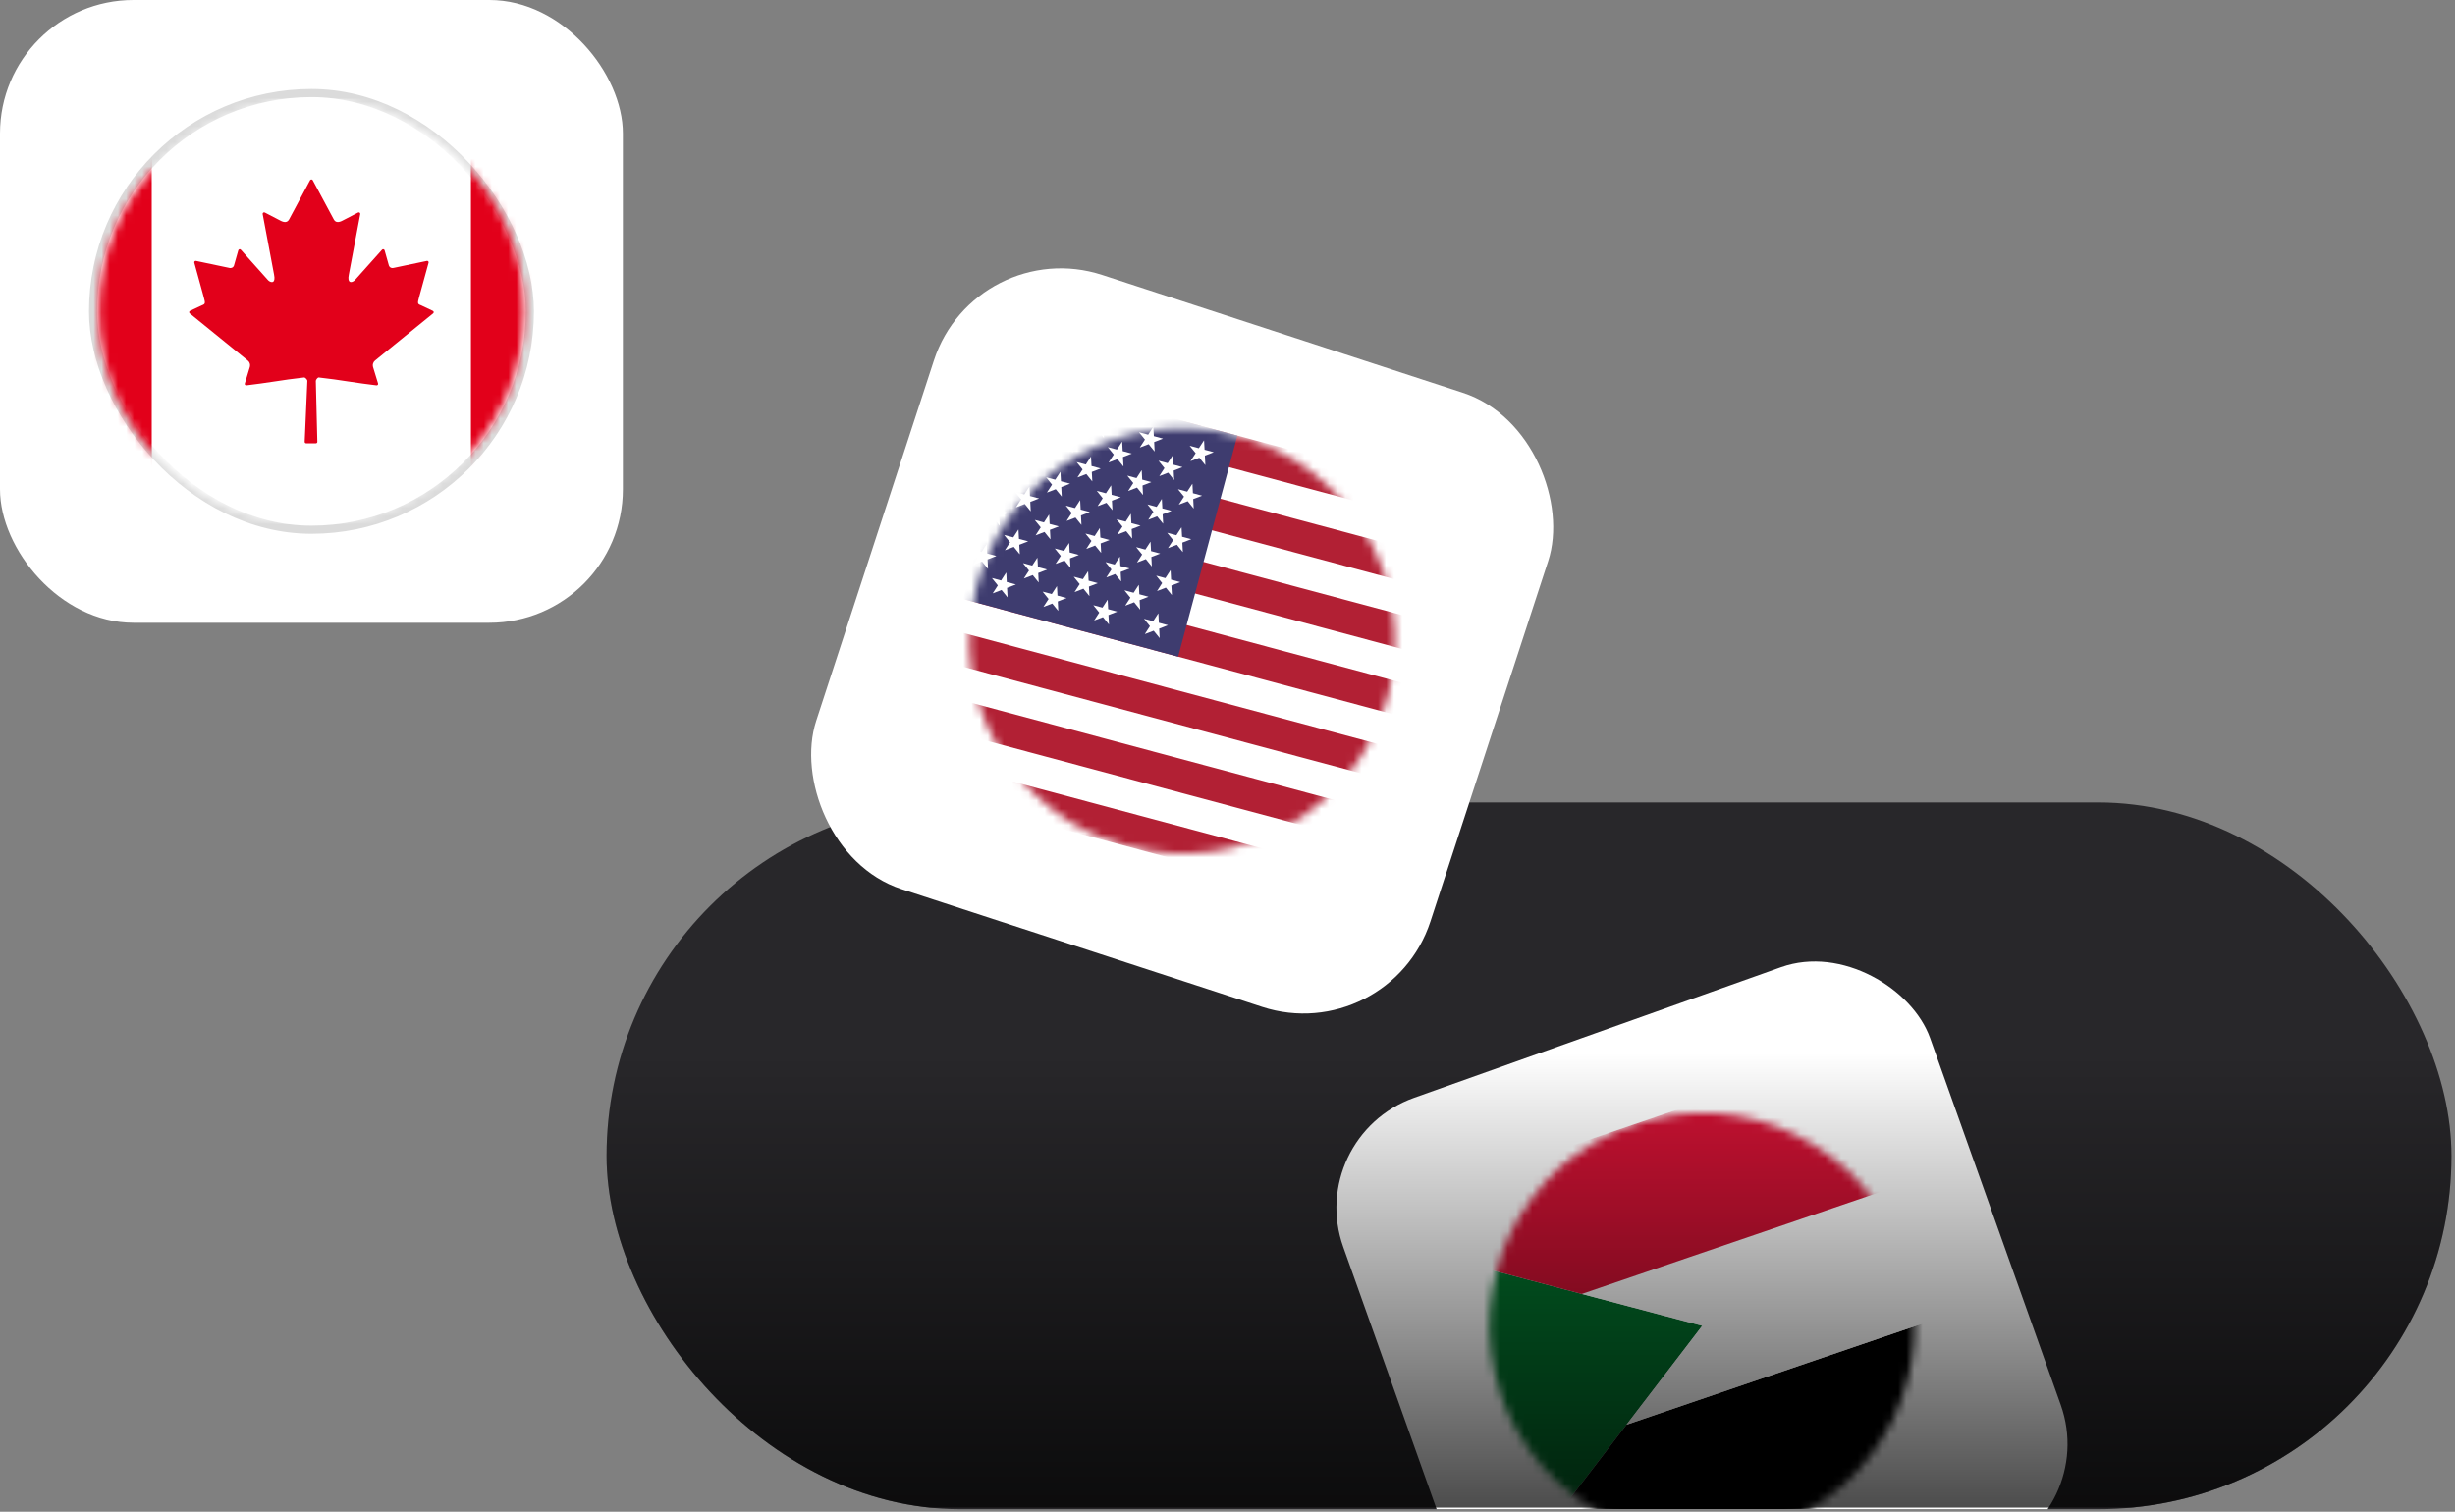 <svg width="302" height="186" viewBox="0 0 302 186" fill="none" xmlns="http://www.w3.org/2000/svg">
<rect x="0" y="0" width="302" height="186" fill="#808080" stroke="none"/>
<g clip-path="url(#clip0_194_1740)">
<rect x="74.616" y="98.732" width="226.949" height="86.954" rx="43.477" fill="#28272A"/>
<rect x="160.419" y="139.89" width="76.632" height="76.632" rx="14.358" transform="rotate(-19.599 160.419 139.89)" fill="white"/>
<g clip-path="url(#clip1_194_1740)">
<mask id="mask0_194_1740" style="mask-type:luminance" maskUnits="userSpaceOnUse" x="183" y="136" width="53" height="54">
<path d="M200.917 138.374C214.59 133.702 229.461 140.998 234.133 154.67C238.805 168.342 231.508 183.214 217.836 187.886C204.163 192.557 189.292 185.261 184.62 171.588C179.948 157.917 187.245 143.045 200.917 138.374Z" fill="white"/>
</mask>
<g mask="url(#mask0_194_1740)">
<path d="M163.801 151.056L172.261 175.816L180.721 200.573L209.399 163.126L163.801 151.056Z" fill="#02712C"/>
<path d="M200.078 175.293L180.72 200.573L254.991 175.194L249.28 158.481L200.078 175.293Z" fill="black"/>
<path d="M194.58 159.203L209.399 163.126L200.078 175.293L249.284 158.48L243.786 142.389L194.58 159.203Z" fill="white"/>
<path d="M194.575 159.202L243.781 142.388L238.07 125.675L163.794 151.055" fill="#D11234"/>
</g>
</g>
<rect x="301.565" y="185.489" width="226.949" height="55.946" transform="rotate(-180 301.565 185.489)" fill="url(#paint0_linear_194_1740)"/>
</g>
<rect width="76.624" height="76.624" rx="16.42" fill="white"/>
<rect x="11.447" y="11.447" width="53.73" height="53.73" rx="26.865" stroke="#DBDBDB"/>
<mask id="mask1_194_1740" style="mask-type:luminance" maskUnits="userSpaceOnUse" x="12" y="12" width="53" height="53">
<path d="M38.306 12.149C52.755 12.149 64.469 23.862 64.469 38.312C64.469 52.763 52.755 64.477 38.306 64.477C23.855 64.477 12.141 52.763 12.141 38.312C12.141 23.862 23.855 12.149 38.306 12.149Z" fill="white"/>
</mask>
<g mask="url(#mask1_194_1740)">
<path d="M-0.935 12.149H18.69V64.481H-0.935V12.149Z" fill="#E2001A"/>
<path d="M18.688 12.149H57.933V64.481H18.688V12.149Z" fill="white"/>
<path d="M57.931 12.149H77.555V64.481H57.931V12.149Z" fill="#E2001A"/>
<path d="M46.146 44.353L53.287 38.553C53.334 38.512 53.359 38.453 53.352 38.391C53.343 38.332 53.303 38.278 53.249 38.251L51.755 37.546C51.351 37.403 51.354 37.297 51.563 36.539C51.586 36.462 51.608 36.374 51.633 36.288L52.722 32.324C52.739 32.267 52.722 32.2 52.679 32.153C52.636 32.107 52.573 32.091 52.512 32.102L48.374 32.972C48.052 33.02 47.874 32.809 47.836 32.661L47.309 30.794C47.288 30.732 47.239 30.684 47.173 30.669C47.111 30.653 47.041 30.674 47 30.723L43.712 34.403C43.489 34.685 43.117 34.802 42.964 34.613C42.896 34.528 42.8 34.306 42.912 33.78L44.314 26.34C44.328 26.274 44.298 26.203 44.244 26.163C44.19 26.121 44.116 26.115 44.055 26.146L42.171 27.123C41.941 27.252 41.731 27.317 41.556 27.317C41.342 27.317 41.181 27.218 41.067 27.012L38.468 22.169C38.408 22.05 38.218 22.05 38.146 22.169L35.558 27.007C35.344 27.386 34.968 27.412 34.446 27.121L32.57 26.146C32.508 26.115 32.434 26.122 32.379 26.163C32.323 26.205 32.296 26.274 32.312 26.34L33.711 33.782C33.823 34.308 33.726 34.528 33.66 34.613C33.505 34.802 33.138 34.689 32.905 34.396L29.624 30.723C29.58 30.673 29.513 30.653 29.45 30.669C29.386 30.684 29.335 30.73 29.315 30.794L28.784 32.665C28.752 32.793 28.608 32.981 28.343 32.981C28.311 32.981 28.28 32.979 28.26 32.974L24.113 32.102C24.051 32.089 23.987 32.109 23.945 32.153C23.901 32.201 23.887 32.267 23.901 32.324L24.99 36.283C25.015 36.374 25.036 36.462 25.059 36.539C25.27 37.296 25.272 37.402 24.852 37.557L23.372 38.251C23.317 38.278 23.278 38.332 23.269 38.391C23.262 38.454 23.289 38.512 23.333 38.553L30.478 44.358C30.713 44.538 30.817 44.853 30.74 45.133L30.117 47.184C30.097 47.238 30.11 47.305 30.149 47.35C30.191 47.4 30.247 47.422 30.308 47.413C31.471 47.278 32.596 47.111 33.685 46.949C34.888 46.764 36.136 46.58 37.43 46.44C37.461 46.44 37.551 46.48 37.65 46.58C37.754 46.683 37.808 46.792 37.808 46.846L37.479 54.354C37.479 54.404 37.497 54.449 37.533 54.489C37.565 54.528 37.608 54.543 37.664 54.543H38.858C38.903 54.543 38.951 54.525 38.984 54.489C39.02 54.456 39.036 54.408 39.036 54.359L38.849 46.864C38.847 46.796 38.908 46.665 39.016 46.553C39.097 46.471 39.169 46.44 39.192 46.44C40.487 46.58 41.733 46.765 42.937 46.949C44.025 47.112 45.15 47.278 46.312 47.413C46.373 47.418 46.434 47.4 46.47 47.351C46.511 47.305 46.522 47.238 46.506 47.184L45.882 45.133C45.803 44.853 45.911 44.538 46.146 44.353Z" fill="#E2001A"/>
</g>
<rect x="119.984" y="28.736" width="79.493" height="79.493" rx="16.42" transform="rotate(18.088 119.984 28.736)" fill="white"/>
<g clip-path="url(#clip2_194_1740)">
<mask id="mask2_194_1740" style="mask-type:luminance" maskUnits="userSpaceOnUse" x="119" y="52" width="53" height="54">
<path d="M152.209 53.591C166.166 57.331 174.449 71.677 170.709 85.636C166.969 99.593 152.623 107.876 138.666 104.136C124.707 100.396 116.424 86.049 120.164 72.092C123.904 58.134 138.251 49.851 152.209 53.591Z" fill="white"/>
</mask>
<g mask="url(#mask2_194_1740)">
<path d="M114.306 43.437L190.127 63.753L176.583 114.301L100.762 93.984L114.306 43.437Z" fill="#B22034"/>
<path d="M113.265 47.323L189.087 67.639L188.046 71.525L112.224 51.208L113.265 47.323Z" fill="white"/>
<path d="M111.184 55.093L187.005 75.409L185.964 79.294L110.142 58.978L111.184 55.093Z" fill="white"/>
<path d="M109.101 62.866L184.922 83.182L183.881 87.067L108.06 66.75L109.101 62.866Z" fill="white"/>
<path d="M107.019 70.637L182.84 90.953L181.799 94.836L105.978 74.52L107.019 70.637Z" fill="white"/>
<path d="M104.936 78.408L180.758 98.724L179.717 102.607L103.896 82.291L104.936 78.408Z" fill="white"/>
<path d="M102.854 86.179L178.675 106.495L177.635 110.379L101.813 90.062L102.854 86.179Z" fill="white"/>
<path d="M114.306 43.437L152.217 53.595L144.929 80.795L107.018 70.637L114.306 43.437Z" fill="#3E3C6F"/>
<path d="M134.609 52.413L133.987 53.37L133.991 53.383L134.002 53.386L135.064 52.979L135.78 53.862L135.787 53.866L135.801 53.858L135.801 53.851L135.741 52.716L136.803 52.312L136.812 52.298L136.802 52.287L135.706 51.993L135.644 50.859L135.622 50.853L135.004 51.805L133.902 51.51L133.891 51.516L133.892 51.531L134.609 52.413Z" fill="white"/>
<path d="M140.845 54.084L140.223 55.041L140.225 55.053L140.238 55.056L141.301 54.651L142.017 55.533L142.025 55.538L142.037 55.529L142.037 55.522L141.98 54.388L143.039 53.982L143.05 53.97L143.041 53.959L141.94 53.663L141.881 52.53L141.86 52.525L141.24 53.476L140.138 53.181L140.125 53.186L140.128 53.202L140.845 54.084Z" fill="white"/>
<path d="M147.085 55.756L146.46 56.712L146.462 56.724L146.476 56.728L147.54 56.322L148.254 57.204L148.262 57.209L148.276 57.201L148.276 57.194L148.215 56.059L149.278 55.654L149.287 55.641L149.278 55.63L148.179 55.335L148.118 54.201L148.098 54.196L147.475 55.147L146.376 54.852L146.364 54.858L146.363 54.873L147.085 55.756Z" fill="white"/>
<path d="M123.913 53.535L123.917 53.55L123.93 53.554L124.994 53.144L125.709 54.031L125.716 54.032L125.729 54.025L125.728 54.019L125.669 52.885L126.732 52.477L126.739 52.467L126.731 52.455L125.634 52.161L125.574 51.022L125.552 51.016L124.932 51.973L123.831 51.678L123.817 51.684L123.818 51.696L124.538 52.582L123.913 53.535Z" fill="white"/>
<path d="M130.153 55.207L130.154 55.222L130.167 55.225L131.228 54.814L131.945 55.702L131.954 55.704L131.967 55.696L131.966 55.691L131.906 54.556L132.968 54.148L132.979 54.139L132.969 54.127L131.871 53.833L131.808 52.692L131.79 52.688L131.166 53.644L130.068 53.349L130.054 53.355L130.058 53.368L130.774 54.253L130.153 55.207Z" fill="white"/>
<path d="M136.389 56.878L136.39 56.892L136.403 56.896L137.466 56.486L138.182 57.373L138.189 57.375L138.191 57.375L138.205 57.367L138.204 57.362L138.143 56.227L139.208 55.819L139.214 55.812L139.206 55.798L138.107 55.504L138.047 54.364L138.024 54.358L137.403 55.315L136.304 55.02L136.292 55.027L136.294 55.039L137.01 55.924L136.389 56.878Z" fill="white"/>
<path d="M142.625 58.549L142.628 58.564L142.642 58.568L143.703 58.157L144.421 59.044L144.425 59.045L144.439 59.038L144.438 59.033L144.379 57.898L145.441 57.49L145.448 57.482L145.442 57.469L144.339 57.173L144.283 56.035L144.26 56.029L143.641 56.986L142.543 56.692L142.529 56.698L142.53 56.71L143.246 57.595L142.625 58.549Z" fill="white"/>
<path d="M120.081 55.372L120.082 55.387L120.095 55.39L121.159 54.98L121.874 55.867L121.883 55.869L121.892 55.86L121.893 55.856L121.835 54.721L122.896 54.316L122.904 54.303L122.898 54.292L121.797 53.997L121.737 52.859L121.716 52.853L121.095 53.809L119.995 53.514L119.982 53.52L119.985 53.536L120.7 54.417L120.081 55.372Z" fill="white"/>
<path d="M126.317 57.043L126.319 57.058L126.332 57.061L127.395 56.651L128.109 57.537L128.117 57.54L128.131 57.532L128.132 57.527L128.071 56.392L129.133 55.987L129.141 55.974L129.132 55.963L128.033 55.668L127.975 54.531L127.953 54.525L127.331 55.48L126.233 55.186L126.222 55.192L126.222 55.207L126.939 56.089L126.317 57.043Z" fill="white"/>
<path d="M132.555 58.715L132.558 58.73L132.569 58.733L133.632 58.322L134.347 59.209L134.355 59.211L134.369 59.203L134.368 59.198L134.308 58.064L135.371 57.659L135.379 57.646L135.369 57.634L134.273 57.34L134.212 56.202L134.19 56.196L133.571 57.152L132.47 56.857L132.459 56.863L132.459 56.879L133.176 57.76L132.555 58.715Z" fill="white"/>
<path d="M138.791 60.386L138.792 60.4L138.805 60.404L139.869 59.993L140.584 60.88L140.593 60.883L140.605 60.874L140.604 60.869L140.547 59.735L141.606 59.33L141.617 59.317L141.608 59.306L140.507 59.011L140.449 57.873L140.428 57.867L139.807 58.823L138.706 58.528L138.692 58.534L138.695 58.55L139.412 59.431L138.791 60.386Z" fill="white"/>
<path d="M145.028 62.057L145.029 62.071L145.043 62.075L146.108 61.665L146.821 62.551L146.83 62.554L146.844 62.546L146.843 62.541L146.782 61.406L147.846 61.001L147.854 60.989L147.845 60.977L146.746 60.682L146.686 59.544L146.666 59.539L146.042 60.494L144.944 60.199L144.931 60.206L144.93 60.22L145.652 61.103L145.028 62.057Z" fill="white"/>
<path d="M117.979 54.727L117.956 54.721L117.338 55.679L116.239 55.385L116.228 55.384L116.226 55.4L116.941 56.287L116.323 57.24L116.322 57.251L116.335 57.255L117.397 56.849L118.114 57.731L118.12 57.735L118.136 57.732L118.136 57.723L118.075 56.591L119.138 56.18L119.145 56.168L119.134 56.16L118.036 55.866L117.979 54.727Z" fill="white"/>
<path d="M124.217 56.399L124.192 56.392L123.574 57.35L122.473 57.055L122.464 57.055L122.46 57.07L123.177 57.958L122.559 58.911L122.56 58.923L122.564 58.926L122.571 58.928L123.633 58.52L124.353 59.403L124.357 59.406L124.372 59.403L124.372 59.394L124.315 58.262L125.375 57.851L125.381 57.839L125.371 57.832L124.274 57.538L124.217 56.399Z" fill="white"/>
<path d="M129.415 59.629L128.796 60.582L128.795 60.593L128.809 60.597L129.871 60.191L130.59 61.074L130.596 61.078L130.61 61.075L130.608 61.065L130.551 59.934L131.612 59.522L131.62 59.511L131.61 59.503L130.511 59.209L130.451 58.069L130.431 58.064L129.809 59.021L128.711 58.726L128.698 58.725L128.699 58.742L129.415 59.629Z" fill="white"/>
<path d="M135.651 61.3L135.033 62.253L135.032 62.265L135.045 62.268L136.107 61.862L136.826 62.745L136.832 62.749L136.846 62.746L136.848 62.737L136.783 61.603L137.851 61.194L137.857 61.182L137.846 61.174L136.748 60.88L136.688 59.74L136.668 59.735L136.045 60.692L134.945 60.397L134.938 60.397L134.936 60.413L135.651 61.3Z" fill="white"/>
<path d="M142.925 61.412L142.902 61.406L142.285 62.364L141.186 62.069L141.171 62.07L141.172 62.084L141.887 62.971L141.269 63.924L141.271 63.936L141.277 63.94L141.284 63.94L142.344 63.533L143.065 64.417L143.069 64.42L143.082 64.417L143.084 64.408L143.02 63.275L144.088 62.865L144.093 62.853L144.084 62.846L142.987 62.552L142.925 61.412Z" fill="white"/>
<path d="M120.403 58.22L120.38 58.214L119.764 59.167L118.663 58.872L118.65 58.876L118.651 58.89L119.367 59.775L118.748 60.73L118.747 60.744L118.761 60.747L119.824 60.339L120.54 61.224L120.548 61.226L120.559 61.22L120.561 61.214L120.5 60.078L121.565 59.671L121.57 59.658L121.563 59.65L120.462 59.354L120.403 58.22Z" fill="white"/>
<path d="M126.64 59.891L126.618 59.885L126.001 60.838L124.9 60.544L124.888 60.547L124.889 60.561L125.605 61.446L124.985 62.401L124.987 62.416L125 62.419L126.06 62.01L126.776 62.895L126.783 62.897L126.796 62.891L126.797 62.885L126.737 61.749L127.799 61.341L127.807 61.329L127.8 61.321L126.702 61.026L126.64 59.891Z" fill="white"/>
<path d="M132.877 61.562L132.856 61.556L132.236 62.509L131.134 62.214L131.124 62.218L131.127 62.233L131.841 63.117L131.222 64.072L131.223 64.087L131.234 64.089L132.298 63.682L133.012 64.566L133.022 64.569L133.033 64.562L133.035 64.556L132.976 63.421L134.036 63.013L134.046 63.001L134.036 62.991L132.938 62.697L132.877 61.562Z" fill="white"/>
<path d="M139.116 63.234L139.093 63.228L138.473 64.18L137.373 63.886L137.361 63.889L137.362 63.904L138.08 64.789L137.457 65.743L137.457 65.757L137.471 65.76L138.536 65.353L139.25 66.237L139.259 66.24L139.272 66.234L139.271 66.227L139.213 65.092L140.275 64.684L140.283 64.672L140.274 64.663L139.175 64.368L139.116 63.234Z" fill="white"/>
<path d="M145.349 64.904L145.33 64.899L144.708 65.851L143.61 65.557L143.597 65.56L143.599 65.575L144.317 66.46L143.693 67.414L143.696 67.429L143.71 67.432L144.772 67.024L145.488 67.909L145.495 67.911L145.508 67.905L145.507 67.898L145.446 66.763L146.511 66.355L146.519 66.343L146.512 66.334L145.414 66.04L145.349 64.904Z" fill="white"/>
<path d="M119.111 64.632L119.051 63.496L119.031 63.491L118.409 64.444L117.311 64.15L117.298 64.153L117.299 64.169L118.015 65.054L117.396 66.006L117.394 66.022L117.408 66.026L118.475 65.617L119.189 66.503L119.193 66.504L119.209 66.496L119.209 66.489L119.149 65.358L120.212 64.949L120.22 64.937L120.211 64.927L119.111 64.632Z" fill="white"/>
<path d="M125.349 66.304L125.287 65.167L125.268 65.162L124.647 66.116L123.55 65.822L123.537 65.826L123.536 65.84L124.252 66.725L123.634 67.677L123.632 67.694L123.645 67.697L124.708 67.287L125.425 68.174L125.433 68.176L125.449 68.168L125.449 68.161L125.386 67.029L126.452 66.621L126.457 66.608L126.447 66.598L125.349 66.304Z" fill="white"/>
<path d="M131.583 67.974L131.525 66.839L131.502 66.832L130.885 67.787L129.786 67.493L129.773 67.496L129.772 67.511L130.488 68.396L129.87 69.348L129.87 69.365L129.883 69.369L130.944 68.958L131.665 69.846L131.669 69.847L131.683 69.838L131.683 69.831L131.625 68.701L132.688 68.292L132.693 68.279L132.684 68.269L131.583 67.974Z" fill="white"/>
<path d="M137.822 69.646L137.761 68.51L137.742 68.505L137.122 69.459L136.024 69.164L136.01 69.168L136.012 69.183L136.726 70.067L136.109 71.02L136.107 71.036L136.121 71.04L137.182 70.629L137.899 71.517L137.904 71.518L137.918 71.509L137.919 71.502L137.86 70.371L138.922 69.963L138.93 69.95L138.921 69.941L137.822 69.646Z" fill="white"/>
<path d="M145.158 71.612L144.06 71.317L144 70.181L143.978 70.176L143.36 71.13L142.258 70.835L142.248 70.839L142.248 70.854L142.962 71.738L142.347 72.691L142.344 72.708L142.357 72.711L143.42 72.301L144.134 73.187L144.142 73.189L144.157 73.181L144.159 73.174L144.096 72.042L145.162 71.635L145.168 71.621L145.158 71.612Z" fill="white"/>
<path d="M123.844 71.608L123.789 70.47L123.764 70.463L123.147 71.421L122.047 71.127L122.035 71.128L122.034 71.14L122.747 72.028L122.131 72.983L122.131 72.992L122.144 72.996L123.207 72.59L123.925 73.473L123.931 73.479L123.944 73.474L123.944 73.464L123.882 72.332L124.95 71.921L124.953 71.91L124.946 71.903L123.844 71.608Z" fill="white"/>
<path d="M130.083 73.28L130.023 72.141L130.001 72.135L129.383 73.092L128.285 72.798L128.269 72.799L128.272 72.811L128.987 73.7L128.367 74.654L128.369 74.664L128.383 74.668L129.443 74.261L130.162 75.144L130.165 75.15L130.178 75.144L130.18 75.135L130.123 74.005L131.184 73.591L131.189 73.581L131.18 73.574L130.083 73.28Z" fill="white"/>
<path d="M136.32 74.951L136.259 73.811L136.24 73.806L135.62 74.764L134.519 74.469L134.507 74.47L134.51 74.483L135.223 75.371L134.607 76.326L134.607 76.335L134.617 76.338L135.679 75.932L136.398 76.815L136.405 76.822L136.416 76.815L136.418 76.807L136.357 75.675L137.42 75.262L137.429 75.253L137.418 75.246L136.32 74.951Z" fill="white"/>
<path d="M142.556 76.622L142.498 75.483L142.476 75.477L141.856 76.435L140.753 76.139L140.743 76.141L140.744 76.153L141.459 77.042L140.841 77.996L140.841 78.006L140.854 78.009L141.919 77.604L142.633 78.486L142.641 78.493L142.654 78.487L142.656 78.478L142.594 77.346L143.66 76.934L143.665 76.924L143.656 76.917L142.556 76.622Z" fill="white"/>
<path d="M122.884 62.794L122.826 61.658L122.806 61.653L122.182 62.606L121.084 62.311L121.072 62.318L121.07 62.332L121.788 63.214L121.168 64.171L121.167 64.185L121.178 64.19L122.248 63.779L122.961 64.665L122.968 64.667L122.984 64.66L122.981 64.654L122.923 63.518L123.984 63.113L123.992 63.1L123.984 63.088L122.884 62.794Z" fill="white"/>
<path d="M129.122 64.465L129.06 63.329L129.041 63.323L128.422 64.278L127.323 63.983L127.31 63.989L127.308 64.003L128.027 64.885L127.406 65.842L127.404 65.856L127.418 65.859L128.483 65.45L129.2 66.337L129.205 66.338L129.222 66.331L129.221 66.326L129.159 65.189L130.224 64.785L130.23 64.771L130.22 64.759L129.122 64.465Z" fill="white"/>
<path d="M135.359 66.136L135.298 65L135.275 64.994L134.659 65.949L133.56 65.654L133.544 65.659L133.545 65.675L134.262 66.556L133.642 67.513L133.643 67.528L133.656 67.531L134.717 67.12L135.438 68.009L135.442 68.01L135.456 68.002L135.457 67.997L135.399 66.861L136.461 66.456L136.467 66.442L136.46 66.431L135.359 66.136Z" fill="white"/>
<path d="M141.595 67.807L141.534 66.671L141.515 66.666L140.895 67.62L139.795 67.325L139.78 67.33L139.783 67.346L140.499 68.227L139.881 69.185L139.879 69.199L139.893 69.203L140.956 68.792L141.672 69.679L141.678 69.681L141.694 69.673L141.691 69.668L141.635 68.532L142.695 68.126L142.703 68.113L142.696 68.102L141.595 67.807Z" fill="white"/>
<path d="M121.443 68.103L121.384 66.969L121.359 66.962L120.743 67.916L119.642 67.621L119.631 67.627L119.627 67.64L120.346 68.526L119.727 69.48L119.728 69.495L119.738 69.498L120.801 69.088L121.52 69.975L121.524 69.979L121.54 69.97L121.54 69.963L121.483 68.83L122.543 68.422L122.549 68.409L122.54 68.397L121.443 68.103Z" fill="white"/>
<path d="M127.68 69.775L127.619 68.639L127.599 68.634L126.978 69.587L125.88 69.292L125.865 69.298L125.866 69.312L126.583 70.197L125.964 71.151L125.962 71.166L125.976 71.169L127.039 70.759L127.757 71.647L127.763 71.65L127.779 71.642L127.776 71.634L127.72 70.501L128.78 70.093L128.788 70.081L128.779 70.069L127.68 69.775Z" fill="white"/>
<path d="M133.917 71.446L133.855 70.311L133.836 70.305L133.214 71.258L132.118 70.964L132.105 70.97L132.104 70.983L132.819 71.868L132.201 72.822L132.199 72.837L132.213 72.841L133.276 72.43L133.993 73.318L133.999 73.322L134.014 73.313L134.016 73.306L133.954 72.172L135.018 71.764L135.025 71.752L135.015 71.74L133.917 71.446Z" fill="white"/>
<path d="M140.156 73.118L140.092 71.982L140.07 71.976L139.454 72.93L138.354 72.635L138.339 72.64L138.34 72.654L139.056 73.539L138.437 74.493L138.438 74.509L138.451 74.512L139.512 74.101L140.232 74.99L140.236 74.993L140.25 74.984L140.252 74.977L140.189 73.843L141.256 73.436L141.261 73.423L141.253 73.412L140.156 73.118Z" fill="white"/>
</g>
</g>
<defs>
<linearGradient id="paint0_linear_194_1740" x1="415.04" y1="241.434" x2="415.04" y2="185.489" gradientUnits="userSpaceOnUse">
<stop stop-opacity="0"/>
<stop offset="1" stop-opacity="0.7"/>
</linearGradient>
<clipPath id="clip0_194_1740">
<rect x="74.616" y="98.732" width="226.949" height="86.954" rx="43.477" fill="white"/>
</clipPath>
<clipPath id="clip1_194_1740">
<rect width="54.73" height="54.73" fill="white" transform="translate(174.625 146.086) rotate(-18.865)"/>
</clipPath>
<clipPath id="clip2_194_1740">
<rect width="54.73" height="54.73" fill="white" transform="translate(126.076 45.344) rotate(15)"/>
</clipPath>
</defs>
</svg>

